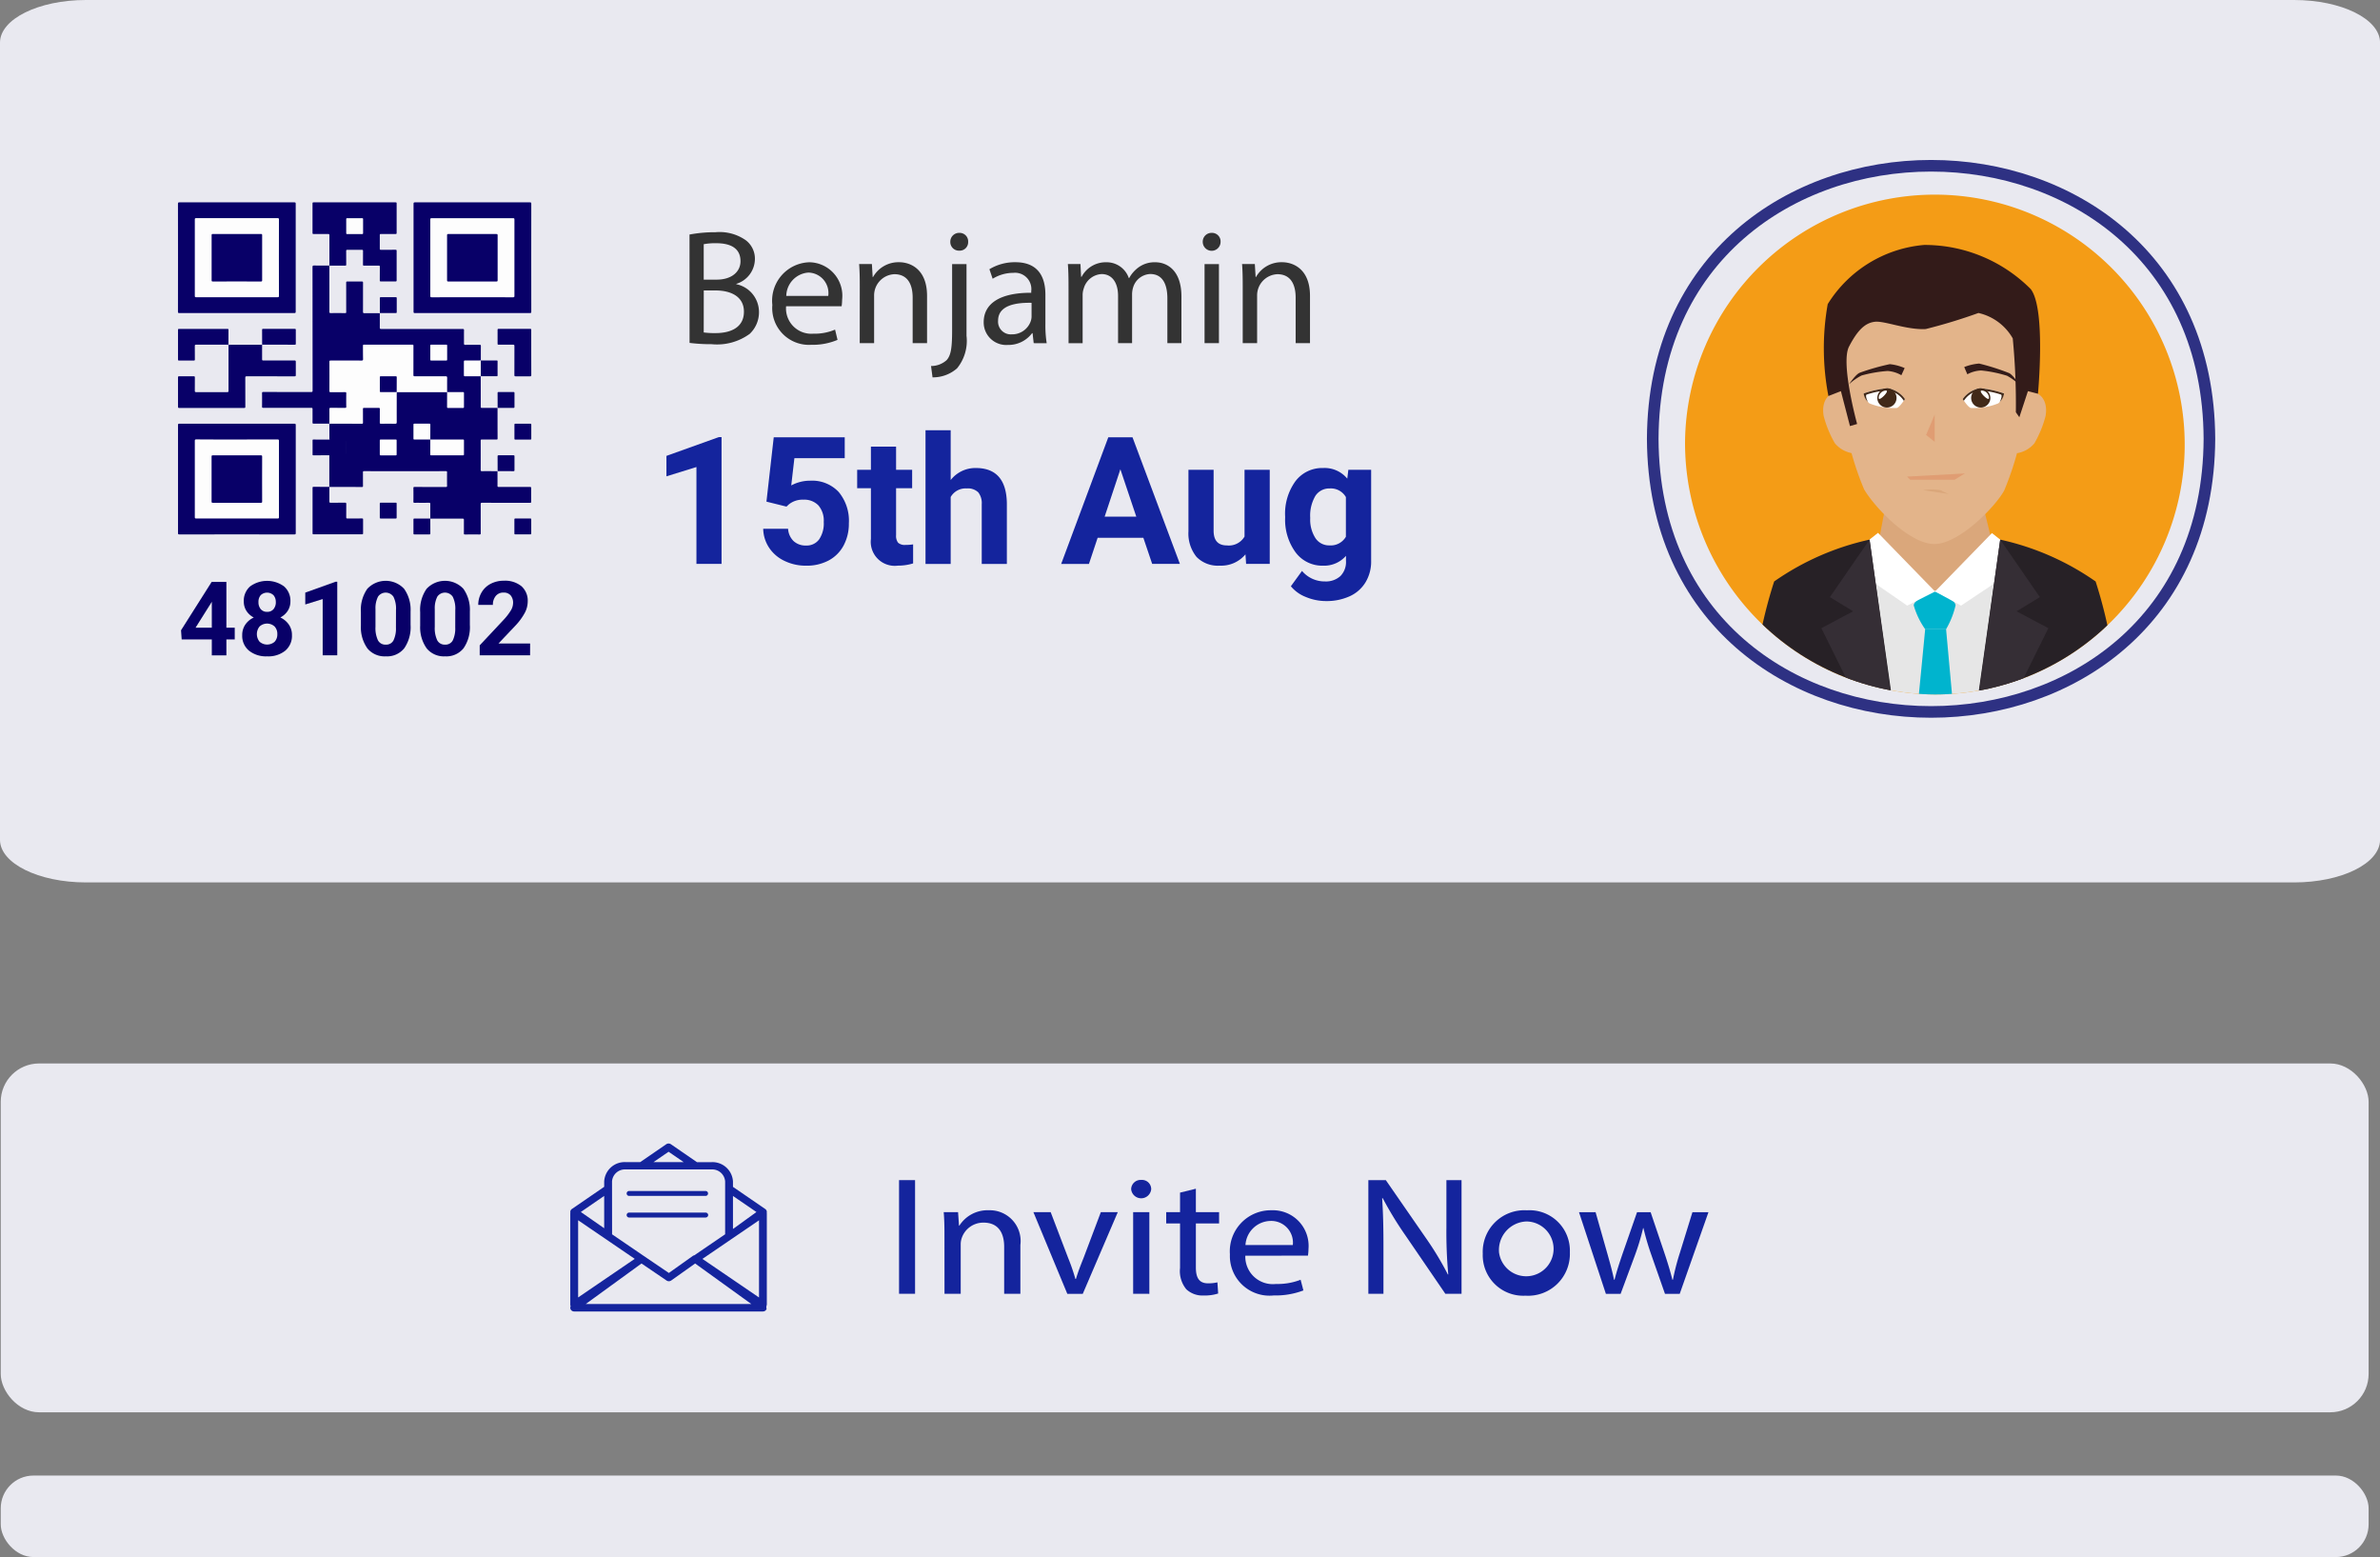 <svg xmlns="http://www.w3.org/2000/svg" xmlns:xlink="http://www.w3.org/1999/xlink" viewBox="0 0 51.261 33.526"><rect x="0" y="0" width="51.261" height="33.526" fill="#808080" stroke="none"/><defs><style>.cls-1{fill:#f49c16;}.cls-2{fill:#e9e9f0;}.cls-3{fill:#333;}.cls-4{fill:#14249d;}.cls-5{fill:none;stroke:#2e3183;stroke-miterlimit:10;stroke-width:0.25px;}.cls-6{fill:#080068;}.cls-7{fill:#fdfdfd;}.cls-8{clip-path:url(#clip-path);}.cls-9{fill:#daa77b;}.cls-10{fill:#e3b48a;}.cls-11{fill:#331b19;}.cls-12{fill:#e6e6e6;}.cls-13{fill:#00b4ce;}.cls-14{fill:#fff;}.cls-15{fill:#272126;}.cls-16{fill:#352e35;}.cls-17{fill:#422918;}.cls-18{fill:#e09d73;}</style><clipPath id="clip-path"><path class="cls-1" d="M36.293,9.502a5.381,5.381,0,1,1,5.38,5.451A5.416,5.416,0,0,1,36.293,9.502Z"></path></clipPath></defs><g id="Layer_2" data-name="Layer 2"><g id="Layer_1-2" data-name="Layer 1"><path class="cls-2" d="M1.852,0H49.41c1.023,0,1.852.411,1.852.917V18.083c0,.507-.829.917-1.852.917H1.852C.829,19,0,18.589,0,18.083H0V.917C-0.0.411.829 0,1.851,0Z"></path><path class="cls-3" d="M14.851,5.05A2.964,2.964,0,0,1,15.411,5a.983.983,0,0,1,.651.172.498.498,0,0,1,.197.419.565.565,0,0,1-.401.521v.007a.611.611,0,0,1,.489.595.639.639,0,0,1-.2.475,1.194,1.194,0,0,1-.82.222,3.68,3.68,0,0,1-.475-.028Zm.306.971h.278c.324,0,.514-.169.514-.397,0-.278-.211-.387-.521-.387a1.334,1.334,0,0,0-.271.021Zm0,1.137a1.698,1.698,0,0,0,.257.014c.317,0,.609-.116.609-.461,0-.324-.278-.457-.612-.457h-.253Z"></path><path class="cls-3" d="M16.931,6.594a.545.545,0,0,0,.584.591,1.131,1.131,0,0,0,.471-.088l.053.221a1.374,1.374,0,0,1-.566.106.791.791,0,0,1-.838-.858.827.827,0,0,1,.799-.919.721.721,0,0,1,.704.803,1.084,1.084,0,0,1-.011.144Zm.908-.222a.441.441,0,0,0-.429-.503.513.513,0,0,0-.475.503Z"></path><path class="cls-3" d="M18.518,6.147c0-.176-.003-.32-.014-.462h.275l.017.281h.007a.628.628,0,0,1,.563-.32c.235,0,.601.141.601.725V7.389h-.31V6.407c0-.275-.102-.503-.394-.503a.456.456,0,0,0-.436.462V7.389h-.31Z"></path><path class="cls-3" d="M20.053,7.881a.498.498,0,0,0,.338-.129c.084-.099.116-.232.116-.641V5.686h.31V7.231a.933.933,0,0,1-.204.7.784.784,0,0,1-.528.194Zm.799-2.673a.182.182,0,0,1-.194.189.185.185,0,0,1-.19-.189.19.19,0,0,1,.197-.194A.183.183,0,0,1,20.852,5.208Z"></path><path class="cls-3" d="M22.264,7.389l-.024-.215h-.011a.634.634,0,0,1-.521.253.485.485,0,0,1-.521-.489c0-.412.366-.637,1.024-.634v-.035a.351.351,0,0,0-.387-.394.848.848,0,0,0-.444.127l-.07-.205a1.058,1.058,0,0,1,.559-.151c.521,0,.647.356.647.697V6.981a2.427,2.427,0,0,0,.028.409Zm-.046-.869c-.338-.007-.721.053-.721.384a.274.274,0,0,0,.292.295.424.424,0,0,0,.412-.285.315.315,0,0,0,.017-.098Z"></path><path class="cls-3" d="M23.014,6.147c0-.176-.003-.32-.014-.462h.271l.014.275h.011a.587.587,0,0,1,.535-.313.504.504,0,0,1,.482.341h.007a.704.704,0,0,1,.19-.222.585.585,0,0,1,.376-.119c.225,0,.56.147.56.739V7.389h-.303V6.425c0-.328-.119-.525-.369-.525a.402.402,0,0,0-.366.281.516.516,0,0,0-.025.155V7.389h-.302V6.369c0-.271-.12-.468-.355-.468a.424.424,0,0,0-.384.31.433.433,0,0,0-.024.151v1.028h-.303Z"></path><path class="cls-3" d="M26.289,5.208a.192.192,0,0,1-.384,0,.189.189,0,0,1,.194-.194A.184.184,0,0,1,26.289,5.208Zm-.345,2.181V5.686h.31V7.389Z"></path><path class="cls-3" d="M26.766,6.147c0-.176-.003-.32-.014-.462h.275l.017.281h.007a.628.628,0,0,1,.563-.32c.235,0,.601.141.601.725V7.389H27.906V6.407c0-.275-.102-.503-.394-.503a.456.456,0,0,0-.436.462V7.389H26.766Z"></path><path class="cls-4" d="M15.541,12.142h-.541V10.056l-.646.2V9.816l1.129-.405h.058Z"></path><path class="cls-4" d="M16.508,10.801,16.665,9.415h1.529v.45H17.11l-.068.587a.857.857,0,0,1,.41-.102.785.785,0,0,1,.61.241.966.966,0,0,1,.221.677.991.991,0,0,1-.111.473.784.784,0,0,1-.319.324,1.001,1.001,0,0,1-.491.115,1.046,1.046,0,0,1-.459-.1.813.813,0,0,1-.334-.281.767.767,0,0,1-.131-.414h.536a.401.401,0,0,0,.119.266.378.378,0,0,0,.267.095.331.331,0,0,0,.283-.133.61.61,0,0,0,.099-.374.504.504,0,0,0-.114-.356.42.42,0,0,0-.324-.124.468.468,0,0,0-.313.101L16.939,10.908Z"></path><path class="cls-4" d="M19.3,9.617v.499h.346v.396h-.346v1.012a.243.243,0,0,0,.043.161.216.216,0,0,0,.165.048.949.949,0,0,0,.159-.012v.41a1.11,1.11,0,0,1-.328.048.517.517,0,0,1-.581-.575v-1.092h-.296v-.396h.296V9.617Z"></path><path class="cls-4" d="M20.476,10.336a.676.676,0,0,1,.541-.259q.66,0,.669.767v1.298h-.541V10.858a.376.376,0,0,0-.075-.257.32.32,0,0,0-.249-.084.368.368,0,0,0-.345.185v1.44h-.542V9.264h.542Z"></path><path class="cls-4" d="M24.626,11.58h-.985l-.187.562h-.598L23.871,9.415h.521l1.021,2.727h-.597Zm-.834-.455h.682l-.343-1.021Z"></path><path class="cls-4" d="M26.825,11.936a.68.68,0,0,1-.555.243.64.64,0,0,1-.498-.187.8.8,0,0,1-.175-.549V10.115h.542V11.426q0,.318.288.318a.391.391,0,0,0,.378-.191V10.115h.543v2.027h-.509Z"></path><path class="cls-4" d="M27.679,11.114a1.189,1.189,0,0,1,.222-.752.721.721,0,0,1,.598-.285.632.632,0,0,1,.519.229l.023-.19h.491v1.959a.864.864,0,0,1-.121.463.77.77,0,0,1-.34.3,1.196,1.196,0,0,1-.513.104,1.126,1.126,0,0,1-.435-.089.781.781,0,0,1-.32-.23l.24-.33a.635.635,0,0,0,.491.226.466.466,0,0,0,.336-.115.431.431,0,0,0,.12-.327v-.109a.625.625,0,0,1-.493.212.716.716,0,0,1-.591-.285,1.188,1.188,0,0,1-.226-.758Zm.541.039a.735.735,0,0,0,.111.432.351.351,0,0,0,.303.158.376.376,0,0,0,.354-.186V10.703a.375.375,0,0,0-.351-.186.356.356,0,0,0-.306.16A.836.836,0,0,0,28.22,11.153Z"></path><rect class="cls-2" x="0.016" y="22.898" width="51" height="7.511" rx="0.826"></rect><path class="cls-4" d="M19.709,25.41v2.447h-.345V25.41Z"></path><path class="cls-4" d="M20.342,26.575c0-.182-.004-.33-.016-.476H20.635l.02.291h.008a.719.719,0,0,1,.635-.331.663.663,0,0,1,.679.748v1.05h-.349V26.844c0-.283-.115-.519-.444-.519a.49.49,0,0,0-.468.326.421.421,0,0,0-.024.149v1.057h-.349Z"></path><path class="cls-4" d="M22.63,26.1l.377.988a4.155,4.155,0,0,1,.155.45h.012c.043-.146.099-.291.163-.45l.373-.988h.365l-.754,1.758h-.333l-.73-1.758Z"></path><path class="cls-4" d="M24.795,25.605a.217.217,0,0,1-.432,0,.204.204,0,0,1,.218-.199A.198.198,0,0,1,24.795,25.605Zm-.389,2.252V26.1h.349v1.758Z"></path><path class="cls-4" d="M25.757,25.595v.505h.5v.243h-.5V27.291c0,.218.068.341.262.341a.856.856,0,0,0,.202-.021l.016.24a.928.928,0,0,1-.309.043.509.509,0,0,1-.377-.134.614.614,0,0,1-.135-.458v-.959h-.298v-.243h.298v-.421Z"></path><path class="cls-4" d="M26.822,27.037a.592.592,0,0,0,.659.609,1.365,1.365,0,0,0,.532-.091l.06.23a1.685,1.685,0,0,1-.639.108.854.854,0,0,1-.944-.886.884.884,0,0,1,.9-.948.768.768,0,0,1,.793.828,1.138,1.138,0,0,1-.012.149Zm1.023-.229a.467.467,0,0,0-.484-.519.551.551,0,0,0-.536.519Z"></path><path class="cls-4" d="M29.472,27.857V25.41h.376l.857,1.238a6.638,6.638,0,0,1,.48.795l.008-.004a9.946,9.946,0,0,1-.04-1.006V25.41h.326v2.447h-.349L30.281,26.615a7.622,7.622,0,0,1-.5-.817l-.012.004c.02.309.028.603.028,1.01v1.046Z"></path><path class="cls-4" d="M33.812,26.964a.9.9,0,0,1-.956.934.872.872,0,0,1-.92-.904.896.896,0,0,1,.952-.934A.869.869,0,0,1,33.812,26.964Zm-1.523.019a.59.59,0,1,0,.591-.683A.615.615,0,0,0,32.288,26.982Z"></path><path class="cls-4" d="M34.366,26.1l.254.894c.055.196.107.378.143.56h.012c.044-.179.107-.367.171-.556l.313-.897h.293l.297.879c.071.211.127.396.171.574h.012a4.879,4.879,0,0,1,.147-.57l.273-.883h.345l-.619,1.758h-.317l-.294-.839a5.547,5.547,0,0,1-.17-.577H35.39a4.99,4.99,0,0,1-.175.581l-.31.835h-.317l-.579-1.758Z"></path><path class="cls-4" d="M13.55,25.75h1.647a.053.053,0,1,0,0-.106H13.55a.053.053,0,1,0,0,.106Z"></path><path class="cls-4" d="M15.253,26.162a.055.055,0,0,0-.056-.053H13.55a.053.053,0,1,0,0,.106h1.647A.055.055,0,0,0,15.253,26.162Z"></path><path class="cls-4" d="M16.482,26.032l-.695-.477v-.115a.442.442,0,0,0-.462-.417h-.314L14.45,24.637a.089.089,0,0,0-.1,0l-.561.385h-.314a.442.442,0,0,0-.462.417v.115l-.695.477a.078.078,0,0,0-.035.064l.002.013-.002.011v1.974a.074.074,0,0,0,.008.033.073.073,0,0,0-.004.058.084.084,0,0,0,.08.054h4.064a.084.084,0,0,0,.08-.054.144.144,0,0,1,.005-.09V26.12l-.002-.011.002-.014A.078.078,0,0,0,16.482,26.032Zm-.695-.281.505.346-.487.352-.018.012Zm-1.387-.952.325.223h-.65Zm-1.218.64a.278.278,0,0,1,.293-.259h1.85a.278.278,0,0,1,.293.259v1.137l-.664.453a.087.087,0,0,0-.032.013l-.516.367-.541-.367V27.042h0l-.682-.465Zm-.169.311v.696l-.503-.35Zm-.561.524,1.219.831-1.219.831Zm.163,1.804,1.202-.873.54.367a.089.089,0,0,0,.1-.001l.515-.366,1.211.873Zm3.733-.141L15.129,27.106l1.219-.831Z"></path><path class="cls-5" d="M47.587,9.449c-.035,7.84-11.956,7.84-11.99-0C35.632,1.609,47.553,1.61,47.587,9.449Z"></path><path class="cls-6" d="M9.268,11.166c-0-.104-.001-.208 0-.311 0-.023-.004-.031-.031-.03-.102.002-.205 0-.307.001-.019 0-.026-.003-.026-.023q.002-.147,0-.294c-0-.021.007-.024.027-.024.223.001.446,0,.669.001.025 0.0.03-.007.029-.028q-.002-.144,0-.288c0-.021-.006-.025-.027-.025q-.879.001-1.758-0c-.025,0-.027.008-.027.027.001.097 0.0.194.001.291 0.0.016-.002.023-.023.023-.234-.001-.468-.001-.703-.001l.001.001,0-.682.004-.004a.104.104,0,0,1,.045-.005c.088-0.0.176 0.0.263-0.0.036-0.0.039-.003.039-.036q.001-.125,0-.25c-0-.033-.003-.036-.039-.036-.088-0-.176,0-.263-0A.105.105,0,0,1,7.099,9.467l-.004-.004-.001-.341a.077.077,0,0,1,.05-.009q.302-0.0.604-0c.006,0,.012,0,.018,0,.041-.001.042-.002.042-.042 0-.082-0-.163 0-.245 0-.048.006-.054.056-.054q.136-.001.273,0c.046 0.0.053.007.053.051.001.083-0.0.165 0.0.248 0.0.039.003.042.043.042q.129 0.0.258,0c.039-0.0.042-.002.042-.039q0-.29 0-.579a.125.125,0,0,1,.005-.049l.008-.008a.109.109,0,0,1,.045-.005q.495-0.0.99 0a.072.072,0,0,1,.047.008A.053.053,0,0,1,9.64,8.485c0.0.084-0.0.167 0.0.251 0.0.036.002.038.04.038q.132 0.0.264,0c.037-0.0.039-.002.039-.035q0-.125,0-.251c-0-.033-.003-.036-.039-.036-.089-0-.178,0-.267-0A.068.068,0,0,1,9.63,8.442a.059.059,0,0,1-.01-.044c-0-.076,0-.152-0-.228-0-.062.005-.059-.064-.059q-.29-0-.58,0c-.011,0-.023 0-.034-0-.039-.001-.046-.007-.046-.045-.001-.04-0-.081-0-.121q0-.235,0-.47c0-.044-.001-.045-.048-.045q-.483-0-.967,0c-.052,0-.052 0-.052.047-0.0.077,0,.154,0,.231-0.0.059-.003.062-.065.062q-.298 0-.595,0c-.01,0-.021.001-.031,0-.025-.001-.034.01-.034.033 0.0.199,0,.398 0.0.597 0.0.029.004.032.037.032.089.001.178-0.0.267 0.0.052 0.0.058.005.058.055 0.0.086 0.0.171-0.0.257-0.0.04-.007.047-.05.047-.09.001-.18,0-.27 0-.039 0-.042.002-.042.039-0.0.083,0,.165-0.0.248a.061.061,0,0,1-.01.044c-.111-0-.223-.001-.334-0-.022 0-.029-.004-.029-.026.002-.095-0-.19.001-.285 0-.023-.004-.03-.031-.03-.342.001-.683 0-1.025.001-.028 0-.033-.008-.032-.032.001-.094.002-.188-0-.283-0-.024.008-.027.031-.027.342.001.683 0,1.025.001.027 0.0.033-.006.033-.031q-.001-1.329-.002-2.658c0-.03.009-.035.038-.035.108.002.217.001.325.001L7.094,5.719c0.0.331.001.661-0.0.992-0.0.026.007.031.033.031.101-.002.202-.001.304-0.0.022 0.0.027-.005.026-.025-.001-.209-0-.419-.001-.628-0-.022.005-.029.029-.028.101.001.202.001.304 0.0.023-0.0.03.004.03.028-.001.208,0,.415-.001.623-0.0.027.009.032.035.032.109-.001.219-0.0.328-0l-.001-.001c0.0.103.001.206-0.0.308-0.0.025.005.033.034.033q.873-.001,1.746-.001c.026,0,.034.004.034.03-.002.093,0,.186-.001.28-0.0.024.004.032.032.032.101-.002.202-0.0.304-.001.02-0.0.028.003.028.024-.001.106-.001.211-.001.317L10.35,7.766a.104.104,0,0,1-.045.005c-.088 0-.176-0-.263 0-.036 0-.039.003-.039.036q-.001.125,0,.25c0.0.033.003.036.039.036.088 0.0.176,0,.263 0a.105.105,0,0,1,.045.005l.004.004c0.0.218.001.436-0.0.653-0.0.022.005.029.029.028.111-.001.223-0.0.334-0l-.001-.001c0.0.22,0,.44.001.66 0.0.018-.006.022-.024.022-.104-.001-.209 0-.313-.001-.022-0-.027.005-.027.025q.001.315-0.0.631c-0.0.023.008.026.029.026.111-.001.223-0.0.334,0l-.001-.001c0.0.104.001.208-0.0.311-0.0.023.004.03.031.03.221-.001.442-0.0.663-.001.028-0.0.033.008.032.032q-.002.143,0,.285c0.0.021-.006.025-.027.025-.343-.001-.685-0-1.028-.001-.027-0-.033.005-.033.031.001.208 0.0.415.001.623 0.0.022-.004.029-.029.029-.101-.002-.203-.001-.304-0-.023 0-.031-.004-.03-.027.002-.093-0-.186.001-.28.001-.027-.005-.035-.035-.035-.23.001-.46.001-.69 0Z"></path><path class="cls-6" d="M3.834,5.549q0-.581-.001-1.162c-0-.024.006-.03.031-.03q1.237.001,2.474,0c.025,0,.031.005.031.029q-.001,1.162,0,2.325c0,.024-.006.03-.031.03q-1.237-.001-2.474,0c-.025,0-.031-.005-.031-.029Q3.834,6.13,3.834,5.549Z"></path><path class="cls-6" d="M11.442,5.549q0,.581.001,1.162c0.0.024-.006.03-.031.03q-1.237-.001-2.474,0c-.025,0-.031-.005-.031-.029q.001-1.162,0-2.325c0-.024.006-.03.031-.03q1.237.001,2.474,0c.025,0,.031.005.031.029Q11.441,4.968,11.442,5.549Z"></path><path class="cls-6" d="M5.099,11.506q-.617,0-1.234.001c-.026,0-.031-.006-.031-.03q.001-1.162,0-2.325c0-.024.006-.029.031-.029q1.237.001,2.474,0c.026,0,.031.006.031.03q-.001,1.162,0,2.325c0,.024-.006.029-.031.029Q5.719,11.505,5.099,11.506Z"></path><path class="cls-6" d="M7.095,5.72c-0-.217-.001-.435 0-.652 0-.023-.004-.031-.031-.03-.102.002-.205 0-.307.001-.019 0-.026-.003-.026-.023q.001-.317 0-.635c-0-.018.004-.024.025-.024q.881.001,1.762 0c.019,0,.026.004.025.023q-.001.317-0.0.635c0.0.018-.004.024-.025.024-.104-.001-.209,0-.313-.001-.02-0-.026.004-.025.023q.002.147,0,.294c-0.0.019.005.024.025.024.104-.001.209,0,.313-.001.02-0.0.025.005.025.023q-.001.317,0,.635c0.0.019-.005.024-.025.024q-.157-.001-.313,0c-.02 0-.025-.005-.025-.024.001-.098-0-.196.001-.294 0-.019-.006-.024-.025-.023-.104.001-.209-0-.313.001-.021 0-.025-.005-.025-.024.001-.098-0-.196.001-.294 0-.019-.006-.023-.025-.023q-.157.001-.313-0c-.021-0-.025.006-.025.024.001.097-0.0.194.001.291 0.0.019-.002.026-.025.026-.113-.001-.225-.001-.338-.001Z"></path><path class="cls-6" d="M4.92,7.422l.725,0L5.645,7.421c0.0.105.001.21-0.0.314-0.0.021.004.027.028.027.222-.001.444-0.0.666-.001.025-0.0.032.005.032.029-.002.095-.001.19-0.0.286 0.0.021-.005.027-.028.027-.343-.001-.686-0-1.028-.001-.025-0-.032.005-.032.029.001.209 0.0.417.001.626 0.0.022-.005.027-.028.027q-.697-.001-1.394,0c-.023,0-.028-.005-.028-.027q.001-.314,0-.629c-0-.022.006-.027.028-.026q.155.002.31,0c.021-0.0.025.006.025.024-.001.097 0.0.194-.001.291-0.0.022.007.026.029.026q.335-.001.669 0c.024 0.0.028-.006.028-.027q-.001-.498,0-.995Z"></path><path class="cls-6" d="M7.094,10.484c0.0.104.001.208-0.0.311-0.0.023.004.031.031.03.1-.002.2.001.301-.002.029-.001.033.008.032.032-.001.094 0.0.188-.001.282-0.0.024.008.028.03.027.102-.001.205-0.0.307-.001.018-0.0.027.001.026.022-.001.099-.001.198-0.0.297 0.0.018-.005.022-.024.022q-.52-.001-1.04,0c-.018,0-.024-.003-.024-.022q.001-.489 0-.977c0-.016.002-.023.023-.023.114.001.227.001.341.001Z"></path><path class="cls-6" d="M4.921,7.421c-.231 0-.462.001-.693-0-.028-0-.033.007-.032.032.002.095 0.0.19.001.285 0.0.017-.001.025-.024.025-.105-.001-.211-.001-.316-0-.019 0-.023-.005-.023-.022q.001-.319,0-.637c-0-.017.004-.022.023-.022q.52.001,1.04 0c.017,0,.025.002.024.021-.001.107-.001.213-.001.32Z"></path><path class="cls-6" d="M11.442,7.594c0,.161-0.0.321.001.482 0.0.021-.004.027-.028.027-.102-.001-.205-.001-.307-0-.022 0-.029-.004-.029-.026.001-.209 0-.417.001-.626 0-.023-.005-.03-.031-.03-.102.002-.205 0-.307.001-.019 0-.026-.004-.025-.023.001-.099.001-.198 0-.297-0-.016.004-.021.022-.021q.341.001.681-0c.021-0.0.022.008.022.023C11.441,7.267,11.442,7.431,11.442,7.594Z"></path><path class="cls-6" d="M5.646,7.422c-0-.107 0-.213-.001-.32-0-.019.007-.021.024-.021q.339.001.678-0c.019,0,.024.004.024.022q-.002.148,0,.297c0.0.017-.004.022-.023.022-.234-.001-.468-.001-.702-.001Z"></path><path class="cls-6" d="M10.718,8.783c-0-.107 0-.213-.001-.32-0-.019.006-.022.024-.022q.158.001.316-0c.019-0.0.024.004.024.022q-.002.148-0.0.297c0.0.017-.003.023-.023.023-.113-.001-.227-.001-.34-.001Z"></path><path class="cls-6" d="M11.261,9.123c.053,0,.106.001.16-0.0.017-0.0.022.004.022.021q-.001.15,0,.3c0.0.016-.005.021-.022.021q-.16-.001-.319,0c-.017 0-.022-.004-.022-.021q.001-.15,0-.3c-0-.016.005-.021.022-.021C11.154,9.124,11.207,9.123,11.261,9.123Z"></path><path class="cls-6" d="M8.182,6.741c-0-.107 0-.213-.001-.32-0-.019.006-.022.024-.022q.158.001.316-0c.019-0.0.024.004.024.022q-.002.148-0.0.297c0.0.017-.003.023-.023.023-.113-.001-.227-.001-.34-.001Z"></path><path class="cls-6" d="M7.095,9.803c-.113 0-.227-0-.34.001-.02 0-.023-.005-.023-.022q.001-.148,0-.296c-0-.017.004-.023.023-.022.113.001.227.001.34.001l-.001-.001a.05.05,0,0,1,.01.038q0.0.133,0,.265a.05.05,0,0,1-.01.038Z"></path><path class="cls-6" d="M10.718,10.145c-0-.107 0-.213-.001-.32-0-.019.006-.022.024-.022q.158.001.316-0c.019-0.0.024.004.024.022q-.002.148-0.0.297c0.0.017-.003.023-.023.023-.113-.001-.227-.001-.34-.001Z"></path><path class="cls-6" d="M10.354,7.762c.113-0.0.227 0.0.34-.001.02-0.0.023.005.023.022q-.001.148,0,.296c0.0.017-.004.023-.023.022-.113-.001-.227-.001-.34-.001l.001.001a.05.05,0,0,1-.01-.038q-0-.133,0-.265a.05.05,0,0,1,.01-.038Z"></path><path class="cls-6" d="M8.359,11.165c-.052,0-.104-.001-.157 0-.017 0-.022-.004-.022-.021q.001-.15,0-.3c-0-.016.005-.021.022-.021q.16.001.319,0c.017-0.0.022.004.022.021q-.001.15,0,.3c0.0.016-.005.021-.022.021C8.468,11.165,8.413,11.165,8.359,11.165Z"></path><path class="cls-6" d="M9.268,11.165c0.0.107-0.0.213.001.32 0.0.019-.006.022-.024.022q-.158-.001-.316 0c-.019 0-.024-.004-.024-.022q.002-.148 0-.297c-0-.017.003-.023.023-.023.113.001.227.001.34.001Z"></path><path class="cls-6" d="M11.442,11.335c0,.05-.001.1 0.0.15 0.0.016-.005.021-.022.021q-.16-.001-.319,0c-.017 0-.022-.004-.022-.021q.001-.15,0-.3c-0-.016.005-.021.022-.021q.16.001.319,0c.017-0.0.022.004.022.021C11.441,11.236,11.442,11.285,11.442,11.335Z"></path><path class="cls-7" d="M7.095,9.124c-0-.106.001-.211-.001-.317-0-.021.007-.024.028-.024.102.001.205-0.0.307.001.021 0.0.03-.002.029-.026-.002-.097-.001-.194-0-.291 0-.021-.007-.025-.027-.024-.102.001-.205,0-.307.001-.021 0-.03-.002-.029-.025q.002-.316 0-.631c-0-.021.006-.025.027-.025.223.001.446 0.0.669.001.024 0.0.03-.006.03-.028C7.818,7.637,7.819,7.54,7.818,7.443c-0-.018.004-.022.023-.022q.52.001,1.04-0c.022,0,.024.008.024.025-.001.208 0.0.415-.001.623-0.0.026.004.035.035.035.22-.002.44-0.0.66-.001.027-0.0.031.007.031.03-.002.104-.001.208-.001.311l.001-.001-1.051 0-.037 0a.062.062,0,0,1-.009-.044c-0-.083 0-.165-0-.248-0-.037-.002-.039-.042-.039Q8.36,8.111,8.228,8.111c-.034 0-.037.003-.037.035q-.001.127,0,.254c0.0.03.003.033.036.033.09.001.18,0,.27 0a.073.073,0,0,1,.047.009c-0.0.217-.001.434 0.0.651 0.0.026-.008.031-.034.03-.101-.001-.202-.001-.304,0-.022 0-.027-.006-.026-.025.001-.097-0-.194.001-.291 0-.02-.005-.025-.027-.025-.104.001-.209.001-.313 0-.019-0-.024.004-.024.022.001.098-0.0.196.001.294 0.0.02-.004.026-.026.025-.233-.001-.466-.001-.699-.001Z"></path><path class="cls-7" d="M9.268,9.464c.234-0.0.468,0,.702-.001.02-0.0.023.005.023.022q-.001.148,0,.297c0.0.018-.005.022-.024.022q-.339-.001-.678-0c-.018,0-.025-.002-.024-.021.001-.107.001-.213.001-.32Z"></path><path class="cls-7" d="M9.63,8.443c.113-0.0.227 0.0.34-.001.02-0.0.023.006.023.023q-.001.148 0.0.297c0.0.018-.005.022-.024.022q-.158-.001-.316-0c-.018 0-.024-.003-.024-.022.001-.107.001-.213.001-.32Z"></path><path class="cls-7" d="M9.268,9.463c-.113 0-.227-0-.34.001-.02 0-.023-.006-.023-.023q.001-.148-0-.297c-0-.018.005-.022.024-.022q.158.001.316 0c.018-0.0.024.003.024.022-.001.107-.001.213-.001.32Z"></path><path class="cls-6" d="M7.094,9.804V9.463c.112 0.0.225.001.337 0.0.018-0.0.027.001.026.022q-.002.148,0,.296c0.0.021-.009.022-.026.022C7.319,9.804,7.206,9.804,7.094,9.804Z"></path><path class="cls-7" d="M8.543,9.634c0,.05-.001.1 0.0.15 0.0.016-.005.021-.022.021q-.16-.001-.319,0c-.017 0-.022-.004-.022-.021q.001-.15,0-.3c-0-.016.005-.021.022-.021q.16.001.319,0c.017-0.0.022.004.022.021C8.543,9.534,8.543,9.584,8.543,9.634Z"></path><path class="cls-7" d="M9.452,7.421c.052,0,.104.001.157-0.0.017-0.0.022.004.022.021q-.001.15,0,.3c0.0.016-.005.021-.022.021q-.16-.001-.319,0c-.017 0-.022-.004-.022-.021q.001-.15,0-.3c-0-.016.005-.021.022-.021C9.344,7.422,9.398,7.421,9.452,7.421Z"></path><path class="cls-7" d="M10.355,7.761v.341c-.112-0-.225-.001-.337-0-.018 0-.027-.001-.026-.022q.002-.148,0-.296c-0-.021.009-.022.026-.022C10.131,7.762,10.243,7.761,10.355,7.761Z"></path><path class="cls-7" d="M6.007,5.552c0,.273-0.0.546.001.819 0.0.024-.006.029-.031.029q-.875-.001-1.75,0c-.026,0-.031-.006-.031-.03q.001-.822,0-1.644c0-.024.006-.029.031-.029q.875.001,1.75,0c.026,0,.031.006.031.03C6.007,5.002,6.007,5.277,6.007,5.552Z"></path><path class="cls-7" d="M10.171,6.4c-.291,0-.581-0-.872.001-.026 0-.031-.006-.031-.03q.001-.822,0-1.644c0-.024.006-.029.031-.029q.875.001,1.75,0c.026,0,.031.006.031.03q-.001.822,0,1.644c0,.024-.006.03-.031.029C10.756,6.4,10.463,6.4,10.171,6.4Z"></path><path class="cls-7" d="M5.102,9.463c.292,0,.583 0.0.875-.001.025-0.0.031.005.031.029q-.001.822,0,1.644c0,.024-.006.03-.031.029q-.875-.001-1.75,0c-.025,0-.031-.005-.031-.029q.001-.822,0-1.644c0-.024.006-.03.031-.03C4.518,9.464,4.81,9.463,5.102,9.463Z"></path><path class="cls-7" d="M7.457,4.866c0-.049.001-.098-0-.147-0-.016.005-.021.022-.021q.16.001.319,0c.017-0.0.022.004.022.021q-.001.15,0,.3c0.0.016-.005.021-.022.021q-.16-.001-.319,0c-.017 0-.022-.004-.022-.021C7.457,4.967,7.457,4.917,7.457,4.866Z"></path><path class="cls-6" d="M8.544,8.442c-.113 0-.227-0-.34.001-.02 0-.023-.006-.023-.023Q8.182,8.272,8.181,8.124c-0-.018.004-.022.024-.022q.158.001.316 0c.018-0.0.024.003.024.022-.001.107-.001.213-.001.32Z"></path><path class="cls-6" d="M5.099,6.06c-.171,0-.342-0-.513.001-.023 0-.028-.005-.028-.027q.001-.485,0-.969c-0-.022.005-.027.028-.027q.516.001,1.032,0c.023,0,.028.005.028.027q-.001.485,0,.969c0,.022-.005.027-.028.027C5.445,6.059,5.272,6.06,5.099,6.06Z"></path><path class="cls-6" d="M10.174,5.039c.171,0,.342 0.0.513-0.0.022-0.0.031.003.031.027q-.002.485-0.0.969c0.0.023-.007.026-.029.026q-.516-.001-1.032 0c-.024 0-.028-.007-.028-.027q.001-.485-0-.969c-0-.023.007-.026.029-.026C9.83,5.039,10.002,5.039,10.174,5.039Z"></path><path class="cls-6" d="M5.645,10.317c0,.161-0.0.321.001.482 0.0.021-.004.027-.028.027q-.516-.001-1.032-0c-.022,0-.029-.004-.029-.026q.001-.485 0-.969c0-.021.004-.027.028-.027q.516.001,1.032 0c.022,0,.029.004.029.026C5.645,9.992,5.645,10.154,5.645,10.317Z"></path><path class="cls-6" d="M4.876,13.515h.18v.253H4.876v.343h-.314v-.343H3.913l-.014-.197.66-1.042h.317Zm-.664,0h.35v-.559l-.021.036Z"></path><path class="cls-6" d="M6.255,12.948a.373.373,0,0,1-.058.205.418.418,0,0,1-.159.142.458.458,0,0,1,.183.153.39.39,0,0,1,.067.229.414.414,0,0,1-.144.333.579.579,0,0,1-.39.122.585.585,0,0,1-.392-.123.412.412,0,0,1-.145-.332.395.395,0,0,1,.067-.229.448.448,0,0,1,.182-.152.413.413,0,0,1-.158-.142.372.372,0,0,1-.057-.205.41.41,0,0,1,.135-.322.62.62,0,0,1,.732-.001A.41.41,0,0,1,6.255,12.948Zm-.282.706a.231.231,0,0,0-.06-.166.24.24,0,0,0-.321,0,.259.259,0,0,0-.001.329.246.246,0,0,0,.323.002A.228.228,0,0,0,5.973,13.654Zm-.033-.69a.217.217,0,0,0-.049-.148.2.2,0,0,0-.275-.002.217.217,0,0,0-.049.15.229.229,0,0,0,.049.152.172.172,0,0,0,.138.058.17.17,0,0,0,.137-.058A.232.232,0,0,0,5.941,12.964Z"></path><path class="cls-6" d="M7.264,14.11H6.95V12.899l-.375.116v-.255l.655-.235h.034Z"></path><path class="cls-6" d="M8.843,13.456a.8.8,0,0,1-.136.502.473.473,0,0,1-.397.174.478.478,0,0,1-.396-.17.782.782,0,0,1-.141-.489v-.292a.79.79,0,0,1,.138-.503.543.543,0,0,1,.792-.001A.778.778,0,0,1,8.843,13.165Zm-.314-.32a.575.575,0,0,0-.054-.286.201.201,0,0,0-.332-.005.542.542,0,0,0-.056.268v.385a.612.612,0,0,0,.053.288.179.179,0,0,0,.169.094.176.176,0,0,0,.166-.091.586.586,0,0,0,.053-.275Z"></path><path class="cls-6" d="M10.12,13.456a.8.8,0,0,1-.136.502.473.473,0,0,1-.397.174.478.478,0,0,1-.396-.17.782.782,0,0,1-.141-.489v-.292a.79.79,0,0,1,.138-.503.543.543,0,0,1,.792-.001.778.778,0,0,1,.14.488Zm-.314-.32a.575.575,0,0,0-.054-.286.201.201,0,0,0-.332-.005.542.542,0,0,0-.056.268v.385a.612.612,0,0,0,.053.288.179.179,0,0,0,.169.094.176.176,0,0,0,.166-.091.586.586,0,0,0,.053-.275Z"></path><path class="cls-6" d="M11.417,14.11h-1.085v-.215l.512-.546a1.257,1.257,0,0,0,.156-.201.324.324,0,0,0,.051-.163.246.246,0,0,0-.053-.166.193.193,0,0,0-.152-.06.207.207,0,0,0-.168.073.29.29,0,0,0-.062.192h-.315a.521.521,0,0,1,.069-.264.482.482,0,0,1,.195-.188.597.597,0,0,1,.286-.068.557.557,0,0,1,.38.118.414.414,0,0,1,.135.331.527.527,0,0,1-.061.239,1.311,1.311,0,0,1-.208.283l-.36.38h.681Z"></path><path class="cls-1" d="M36.293,9.502a5.381,5.381,0,1,1,5.38,5.451A5.416,5.416,0,0,1,36.293,9.502Z"></path><g class="cls-8"><polygon class="cls-9" points="43.032 12.191 41.697 12.831 40.363 12.191 40.598 10.956 42.73 10.956 43.032 12.191"></polygon><path class="cls-10" d="M43.668,8.295a6.546,6.546,0,0,1-.501,2.266c-.192.354-.974,1.153-1.503,1.153-.53,0-1.274-.771-1.513-1.175a6.234,6.234,0,0,1-.491-2.244,2.018,2.018,0,1,1,4.008,0Z"></path><path class="cls-10" d="M44.059,8.954a2.35,2.35,0,0,1-.241.59.617.617,0,0,1-.367.213c-.1-.009-.062-.281-.098-.374a1.561,1.561,0,0,1-.047-.5c.008-.345.215-.478.423-.458C43.936,8.444,44.114,8.613,44.059,8.954Z"></path><path class="cls-10" d="M39.278,8.954a2.35,2.35,0,0,0,.242.59.617.617,0,0,0,.367.213c.1-.009.062-.281.098-.374a1.553,1.553,0,0,0,.047-.5c-.008-.345-.214-.478-.423-.458C39.401,8.444,39.222,8.613,39.278,8.954Z"></path><path class="cls-11" d="M39.825,8.274s.147-.221.235-.25a4.949,4.949,0,0,1,.643-.183,1.092,1.092,0,0,1,.32.084l-.071.154a.68.68,0,0,0-.295-.091,2.815,2.815,0,0,0-.562.097A1.202,1.202,0,0,0,39.825,8.274Z"></path><path class="cls-11" d="M43.493,8.287s-.14-.225-.228-.257a4.921,4.921,0,0,0-.637-.202,1.101,1.101,0,0,0-.322.075l.067.156a.68.68,0,0,1,.298-.082,2.785,2.785,0,0,1,.558.114A1.198,1.198,0,0,1,43.493,8.287Z"></path><path class="cls-11" d="M39.65,8.422l.195.752.154-.045S39.639,7.822,39.824,7.464c.185-.358.35-.514.56-.536.21-.022.684.179,1.092.157a11.672,11.672,0,0,0,1.136-.346,1.138,1.138,0,0,1,.739.547A14.693,14.693,0,0,1,43.418,8.876l.075.108.185-.562.216.056s.175-1.83-.156-2.254a3.228,3.228,0,0,0-2.294-.95A2.716,2.716,0,0,0,39.366,6.548a5.415,5.415,0,0,0,.015,1.979Z"></path><polygon class="cls-12" points="43.271 15.294 43.271 12.217 41.622 12.735 40.032 12.217 40.032 15.294 43.271 15.294"></polygon><path class="cls-13" d="M41.669,12.735s-.45.158-.45.301a1.7,1.7,0,0,0,.246.512h.45a1.849,1.849,0,0,0,.204-.512C42.12,12.892,41.669,12.735,41.669,12.735Z"></path><polygon class="cls-13" points="42.074 15.294 41.915 13.547 41.465 13.547 41.296 15.294 42.074 15.294"></polygon><polygon class="cls-14" points="43.668 12.086 42.238 13.04 41.678 12.736 42.903 11.478 43.668 12.086"></polygon><polygon class="cls-14" points="39.686 12.079 41.078 13.04 41.678 12.736 40.449 11.473 39.686 12.079"></polygon><path class="cls-15" d="M45.617,15.294a10.142,10.142,0,0,0-.481-2.774,5.716,5.716,0,0,0-2.055-.901l-.52,3.675Z"></path><polygon class="cls-16" points="43.242 15.294 44.118 13.526 43.434 13.162 43.935 12.857 43.081 11.619 42.572 15.294 43.242 15.294"></polygon><path class="cls-15" d="M40.787,15.294l-.52-3.675a5.716,5.716,0,0,0-2.055.901A10.142,10.142,0,0,0,37.73,15.294Z"></path><polygon class="cls-16" points="40.105 15.294 40.775 15.294 40.267 11.619 39.413 12.857 39.913 13.162 39.229 13.526 40.105 15.294"></polygon><path class="cls-9" d="M41.421,10.554a1.138,1.138,0,0,1,.377,0,1.319,1.319,0,0,0,.175.082"></path><path class="cls-14" d="M43.163,8.471A.426.426,0,0,1,43.041,8.684a1.363,1.363,0,0,1-.596.1c-.074-.034-.17-.194-.17-.194a.557.557,0,0,1,.369-.23A2.041,2.041,0,0,1,43.163,8.471Z"></path><path class="cls-17" d="M42.644,8.406a1.796,1.796,0,0,1,.455.09c.023.008.011.089-.028.157a.304.304,0,0,0,.092-.181,2.041,2.041,0,0,0-.519-.111.557.557,0,0,0-.369.23.085.085,0,0,0,.024.037A.498.498,0,0,1,42.644,8.406Z"></path><path class="cls-17" d="M42.869,8.57a.207.207,0,1,1-.206-.209A.208.208,0,0,1,42.869,8.57Z"></path><path class="cls-14" d="M42.839,8.57c0,.089-.246-.16-.158-.16A.159.159,0,0,1,42.839,8.57Z"></path><path class="cls-14" d="M40.14,8.471a.426.426,0,0,0,.122.213,1.362,1.362,0,0,0,.596.1c.074-.034.17-.194.17-.194a.557.557,0,0,0-.369-.23A2.041,2.041,0,0,0,40.14,8.471Z"></path><path class="cls-17" d="M40.659,8.406a1.796,1.796,0,0,0-.455.09c-.024.008-.011.089.028.157a.304.304,0,0,1-.092-.181,2.041,2.041,0,0,1,.519-.111.557.557,0,0,1,.369.23.083.083,0,0,1-.024.037A.497.497,0,0,0,40.659,8.406Z"></path><path class="cls-17" d="M40.434,8.57a.207.207,0,1,0,.207-.209A.208.208,0,0,0,40.434,8.57Z"></path><path class="cls-14" d="M40.464,8.57c0,.089.246-.16.158-.16A.159.159,0,0,0,40.464,8.57Z"></path><polygon class="cls-18" points="41.67 9.514 41.485 9.365 41.67 8.927 41.67 9.514"></polygon><polygon class="cls-18" points="41.143 10.33 41.074 10.262 42.321 10.194 42.097 10.33 41.143 10.33"></polygon></g><rect class="cls-2" x="0.016" y="31.771" width="51" height="1.755" rx="0.705"></rect></g></g></svg>